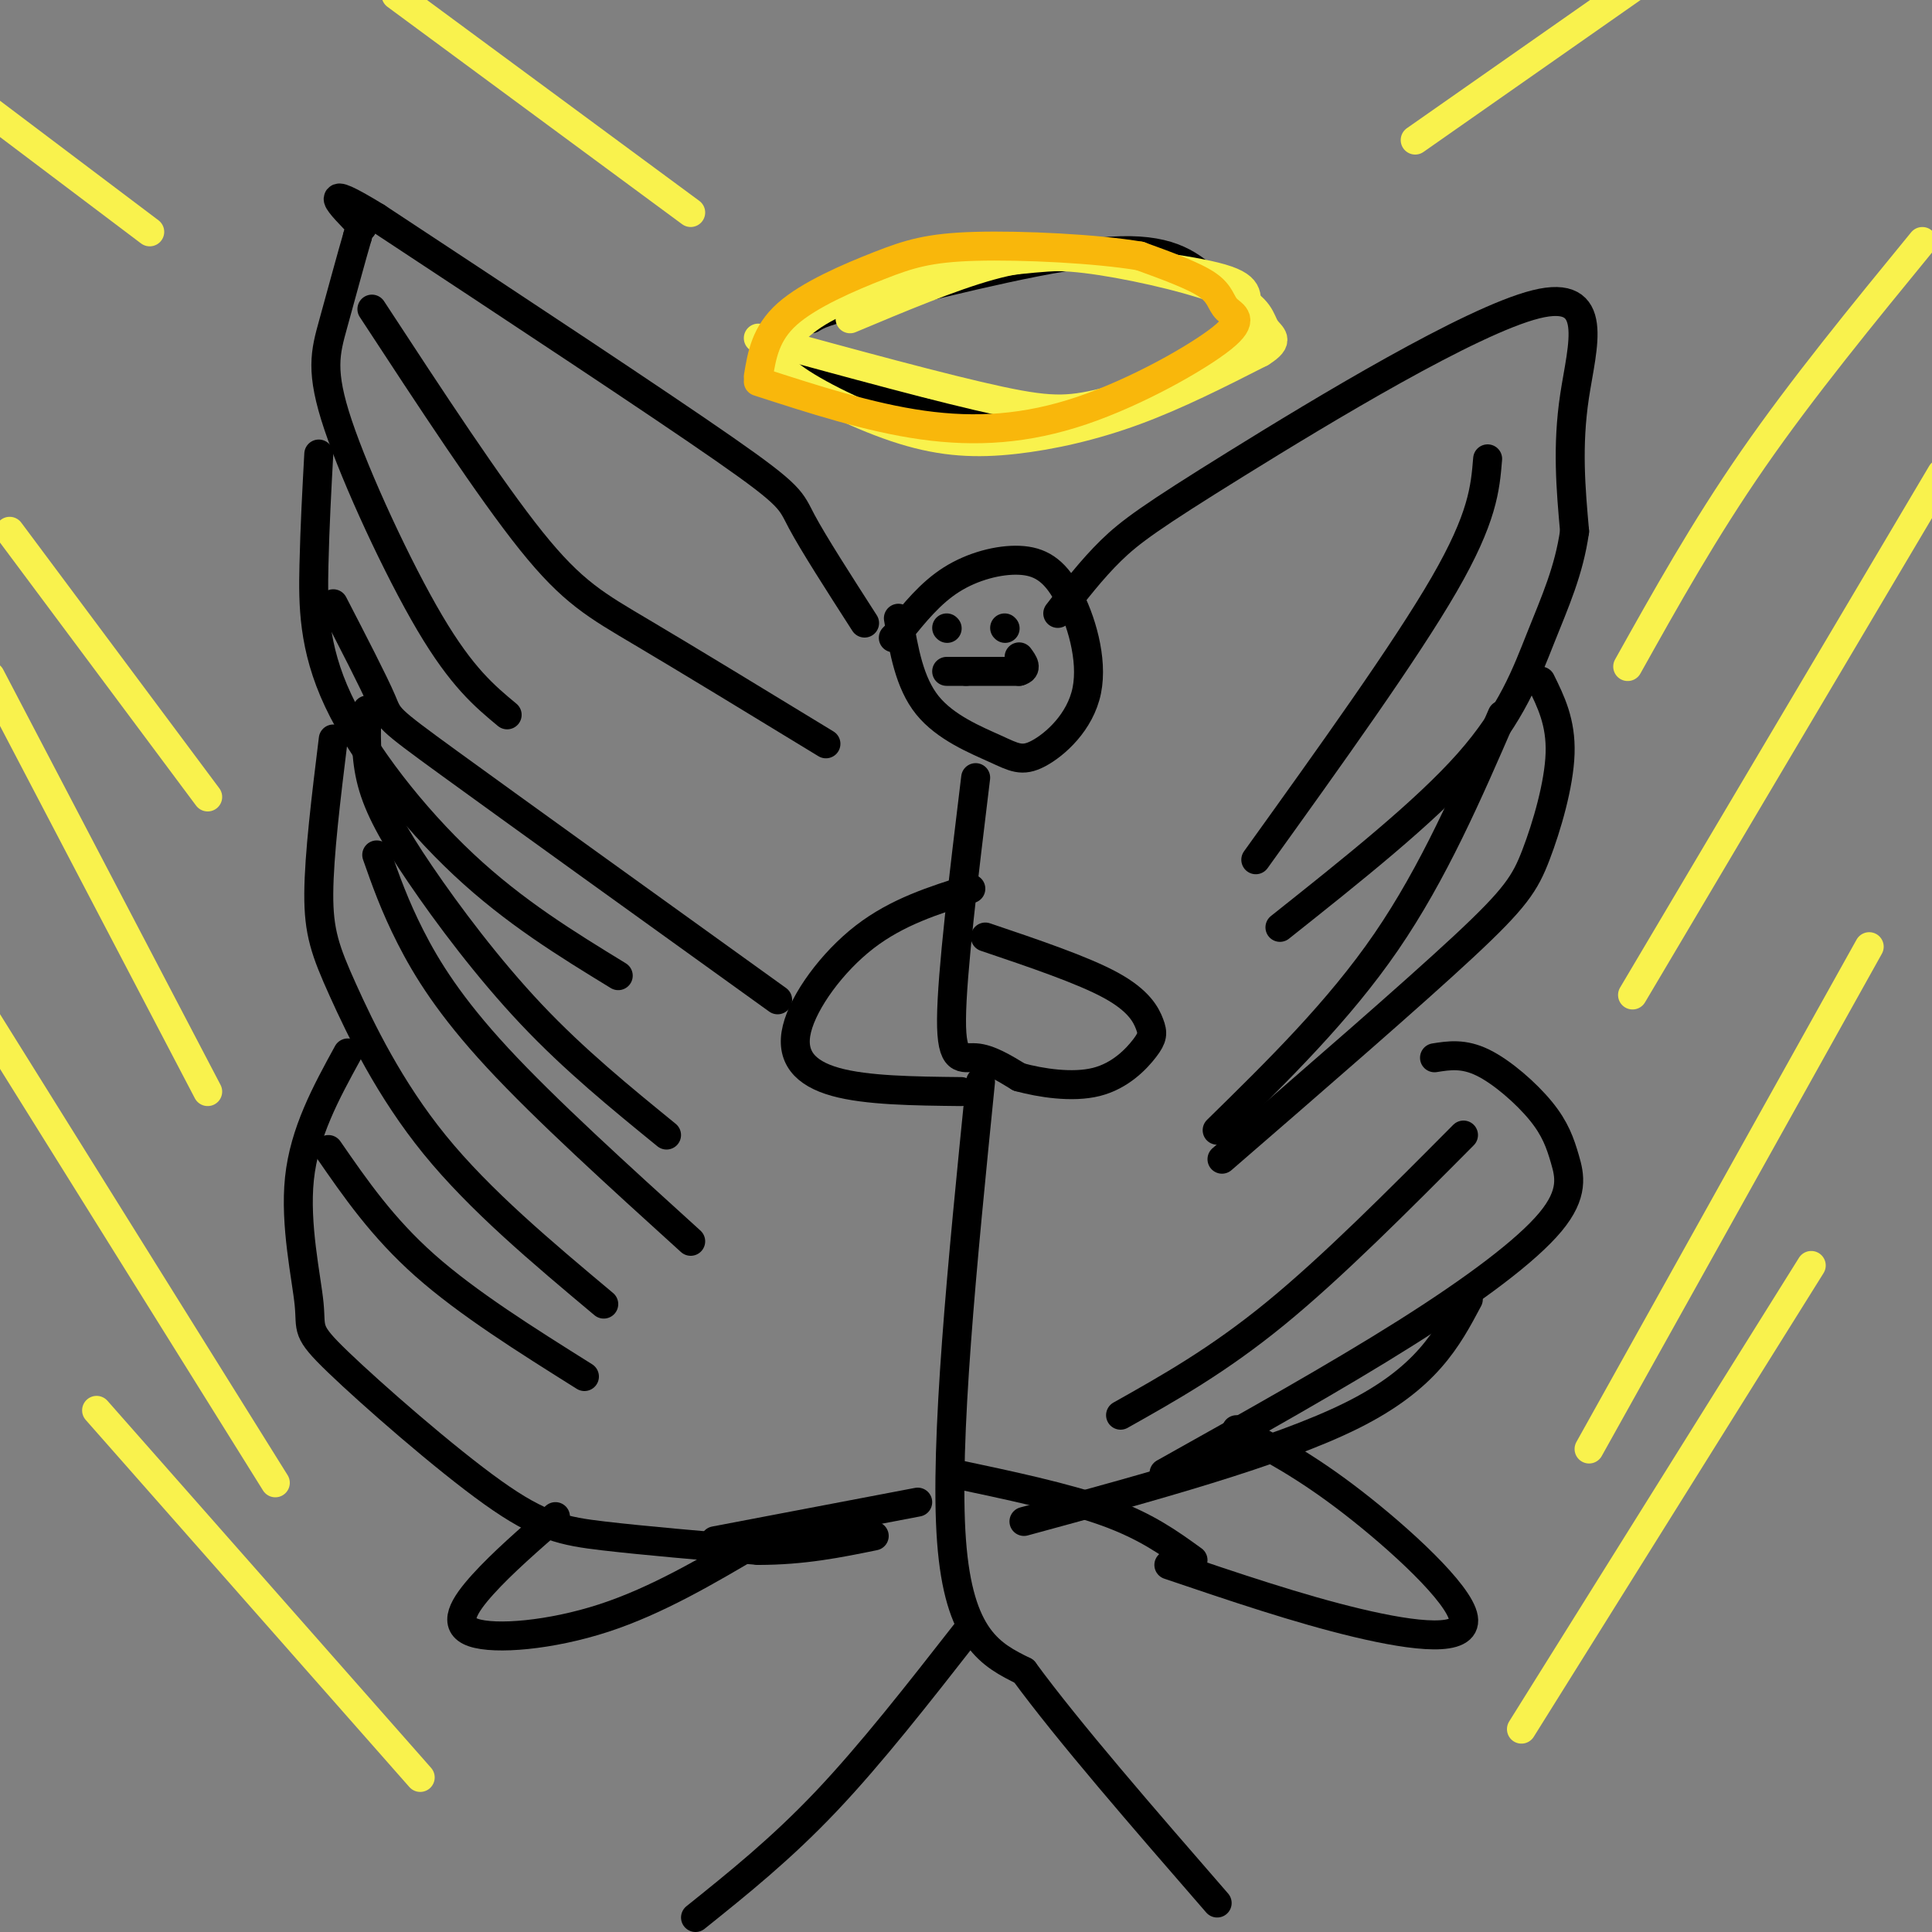 <svg viewBox='0 0 400 400' version='1.1' xmlns='http://www.w3.org/2000/svg' xmlns:xlink='http://www.w3.org/1999/xlink'><rect x="0" y="0" width="400" height="400" fill="#808080" stroke="none"/><g fill='none' stroke='rgb(0,0,0)' stroke-width='6' stroke-linecap='round' stroke-linejoin='round'><path d='M179,129c-5.311,-8.267 -10.622,-16.533 -13,-21c-2.378,-4.467 -1.822,-5.133 -16,-15c-14.178,-9.867 -43.089,-28.933 -72,-48'/><path d='M78,45c-12.500,-7.667 -7.750,-2.833 -3,2'/><path d='M75,47c-0.667,0.667 -0.833,1.333 -1,2'/><path d='M74,49c-1.096,3.707 -3.335,11.973 -5,18c-1.665,6.027 -2.756,9.815 1,21c3.756,11.185 12.359,29.767 19,41c6.641,11.233 11.321,15.116 16,19'/><path d='M66,94c-0.405,7.429 -0.810,14.857 -1,23c-0.190,8.143 -0.167,17.000 5,28c5.167,11.000 15.476,24.143 26,34c10.524,9.857 21.262,16.429 32,23'/><path d='M69,153c-1.476,12.018 -2.952,24.036 -3,32c-0.048,7.964 1.333,11.875 5,20c3.667,8.125 9.619,20.464 19,32c9.381,11.536 22.190,22.268 35,33'/><path d='M72,218c-4.495,8.207 -8.991,16.415 -10,26c-1.009,9.585 1.467,20.549 2,26c0.533,5.451 -0.878,5.389 6,12c6.878,6.611 22.044,19.895 32,27c9.956,7.105 14.702,8.030 23,9c8.298,0.970 20.149,1.985 32,3'/><path d='M157,321c9.333,0.000 16.667,-1.500 24,-3'/><path d='M219,127c3.520,-4.563 7.040,-9.126 11,-13c3.960,-3.874 8.360,-7.059 26,-18c17.640,-10.941 48.518,-29.638 62,-33c13.482,-3.362 9.566,8.611 8,19c-1.566,10.389 -0.783,19.195 0,28'/><path d='M326,110c-1.155,8.167 -4.042,14.583 -7,22c-2.958,7.417 -5.988,15.833 -15,26c-9.012,10.167 -24.006,22.083 -39,34'/><path d='M319,141c2.107,4.268 4.214,8.536 4,15c-0.214,6.464 -2.750,15.125 -5,21c-2.250,5.875 -4.214,8.964 -15,19c-10.786,10.036 -30.393,27.018 -50,44'/><path d='M297,219c3.001,-0.475 6.002,-0.950 10,1c3.998,1.950 8.994,6.326 12,10c3.006,3.674 4.022,6.644 5,10c0.978,3.356 1.917,7.096 -3,13c-4.917,5.904 -15.691,13.973 -30,23c-14.309,9.027 -32.155,19.014 -50,29'/><path d='M256,296c7.119,3.726 14.238,7.452 24,15c9.762,7.548 22.167,18.917 23,24c0.833,5.083 -9.905,3.881 -22,1c-12.095,-2.881 -25.548,-7.440 -39,-12'/><path d='M157,319c-10.500,6.208 -21.000,12.417 -32,16c-11.000,3.583 -22.500,4.542 -27,3c-4.500,-1.542 -2.000,-5.583 2,-10c4.000,-4.417 9.500,-9.208 15,-14'/><path d='M158,71c11.448,5.749 22.895,11.499 32,14c9.105,2.501 15.866,1.755 24,1c8.134,-0.755 17.641,-1.517 24,-3c6.359,-1.483 9.568,-3.688 13,-6c3.432,-2.313 7.085,-4.733 7,-8c-0.085,-3.267 -3.907,-7.380 -8,-11c-4.093,-3.620 -8.455,-6.749 -20,-6c-11.545,0.749 -30.272,5.374 -49,10'/><path d='M181,62c-10.333,2.333 -11.667,3.167 -13,4'/><path d='M186,128c1.138,6.685 2.275,13.371 6,18c3.725,4.629 10.037,7.203 14,9c3.963,1.797 5.575,2.818 9,1c3.425,-1.818 8.661,-6.473 10,-13c1.339,-6.527 -1.218,-14.925 -4,-20c-2.782,-5.075 -5.787,-6.828 -10,-7c-4.213,-0.172 -9.632,1.237 -14,4c-4.368,2.763 -7.684,6.882 -11,11'/><path d='M186,131c-1.833,1.833 -0.917,0.917 0,0'/><path d='M202,161c-2.467,20.311 -4.933,40.622 -5,50c-0.067,9.378 2.267,7.822 5,8c2.733,0.178 5.867,2.089 9,4'/><path d='M211,223c4.438,1.215 11.032,2.251 16,1c4.968,-1.251 8.311,-4.789 10,-7c1.689,-2.211 1.724,-3.095 1,-5c-0.724,-1.905 -2.207,-4.830 -8,-8c-5.793,-3.170 -15.897,-6.585 -26,-10'/><path d='M199,226c-9.798,-0.107 -19.595,-0.214 -26,-2c-6.405,-1.786 -9.417,-5.250 -8,-11c1.417,-5.750 7.262,-13.786 14,-19c6.738,-5.214 14.369,-7.607 22,-10'/><path d='M203,224c-3.750,37.333 -7.500,74.667 -6,95c1.500,20.333 8.250,23.667 15,27'/><path d='M212,346c9.167,12.500 24.583,30.250 40,48'/><path d='M200,338c-9.833,12.583 -19.667,25.167 -29,35c-9.333,9.833 -18.167,16.917 -27,24'/><path d='M247,323c-4.833,-3.500 -9.667,-7.000 -18,-10c-8.333,-3.000 -20.167,-5.500 -32,-8'/><path d='M190,311c0.000,0.000 -42.000,8.000 -42,8'/><path d='M77,64c12.222,18.667 24.444,37.333 33,48c8.556,10.667 13.444,13.333 23,19c9.556,5.667 23.778,14.333 38,23'/><path d='M69,125c4.178,8.089 8.356,16.178 10,20c1.644,3.822 0.756,3.378 14,13c13.244,9.622 40.622,29.311 68,49'/><path d='M76,147c-0.190,4.905 -0.381,9.810 1,15c1.381,5.190 4.333,10.667 10,19c5.667,8.333 14.048,19.524 23,29c8.952,9.476 18.476,17.238 28,25'/><path d='M78,177c1.844,5.244 3.689,10.489 7,17c3.311,6.511 8.089,14.289 18,25c9.911,10.711 24.956,24.356 40,38'/><path d='M68,238c5.583,8.083 11.167,16.167 20,24c8.833,7.833 20.917,15.417 33,23'/><path d='M308,95c-0.500,6.083 -1.000,12.167 -9,26c-8.000,13.833 -23.500,35.417 -39,57'/><path d='M311,148c-7.083,16.333 -14.167,32.667 -24,47c-9.833,14.333 -22.417,26.667 -35,39'/><path d='M303,235c-13.583,13.667 -27.167,27.333 -39,37c-11.833,9.667 -21.917,15.333 -32,21'/><path d='M304,269c-4.333,8.167 -8.667,16.333 -24,24c-15.333,7.667 -41.667,14.833 -68,22'/><path d='M196,130c0.000,0.000 0.100,0.100 0.1,0.1'/><path d='M208,130c0.000,0.000 0.100,0.100 0.1,0.1'/><path d='M196,139c0.000,0.000 4.000,0.000 4,0'/><path d='M200,139c2.500,0.000 6.750,0.000 11,0'/><path d='M211,139c1.833,-0.500 0.917,-1.750 0,-3'/></g>
<g fill='none' stroke='rgb(249,242,77)' stroke-width='6' stroke-linecap='round' stroke-linejoin='round'><path d='M157,70c19.306,5.282 38.611,10.563 50,13c11.389,2.437 14.861,2.029 23,0c8.139,-2.029 20.944,-5.678 26,-9c5.056,-3.322 2.361,-6.318 2,-9c-0.361,-2.682 1.611,-5.052 -4,-7c-5.611,-1.948 -18.806,-3.474 -32,-5'/><path d='M222,53c-13.495,0.291 -31.232,3.517 -42,7c-10.768,3.483 -14.568,7.221 -17,10c-2.432,2.779 -3.497,4.598 1,8c4.497,3.402 14.556,8.386 23,11c8.444,2.614 15.273,2.858 23,2c7.727,-0.858 16.350,-2.816 25,-6c8.650,-3.184 17.325,-7.592 26,-12'/><path d='M261,73c4.309,-2.673 2.080,-3.354 1,-5c-1.080,-1.646 -1.011,-4.256 -7,-7c-5.989,-2.744 -18.035,-5.624 -27,-7c-8.965,-1.376 -14.847,-1.250 -23,1c-8.153,2.250 -18.576,6.625 -29,11'/><path d='M87,368c0.000,0.000 -67.000,-76.000 -67,-76'/><path d='M57,307c0.000,0.000 -68.000,-109.000 -68,-109'/><path d='M43,226c0.000,0.000 -45.000,-86.000 -45,-86'/><path d='M43,165c0.000,0.000 -41.000,-55.000 -41,-55'/><path d='M315,358c0.000,0.000 60.000,-96.000 60,-96'/><path d='M329,300c0.000,0.000 58.000,-104.000 58,-104'/><path d='M338,206c0.000,0.000 64.000,-108.000 64,-108'/><path d='M337,138c7.917,-14.167 15.833,-28.333 26,-43c10.167,-14.667 22.583,-29.833 35,-45'/><path d='M143,44c0.000,0.000 -61.000,-45.000 -61,-45'/><path d='M293,29c0.000,0.000 90.000,-63.000 90,-63'/><path d='M31,48c0.000,0.000 -57.000,-43.000 -57,-43'/></g>
<g fill='none' stroke='rgb(249,183,11)' stroke-width='6' stroke-linecap='round' stroke-linejoin='round'><path d='M157,79c11.502,3.729 23.004,7.458 34,9c10.996,1.542 21.485,0.897 33,-3c11.515,-3.897 24.056,-11.044 29,-15c4.944,-3.956 2.293,-4.719 1,-6c-1.293,-1.281 -1.226,-3.080 -4,-5c-2.774,-1.920 -8.387,-3.960 -14,-6'/><path d='M236,53c-8.938,-1.506 -24.282,-2.270 -34,-2c-9.718,0.270 -13.809,1.573 -20,4c-6.191,2.427 -14.483,5.979 -19,10c-4.517,4.021 -5.258,8.510 -6,13'/></g>
</svg>
